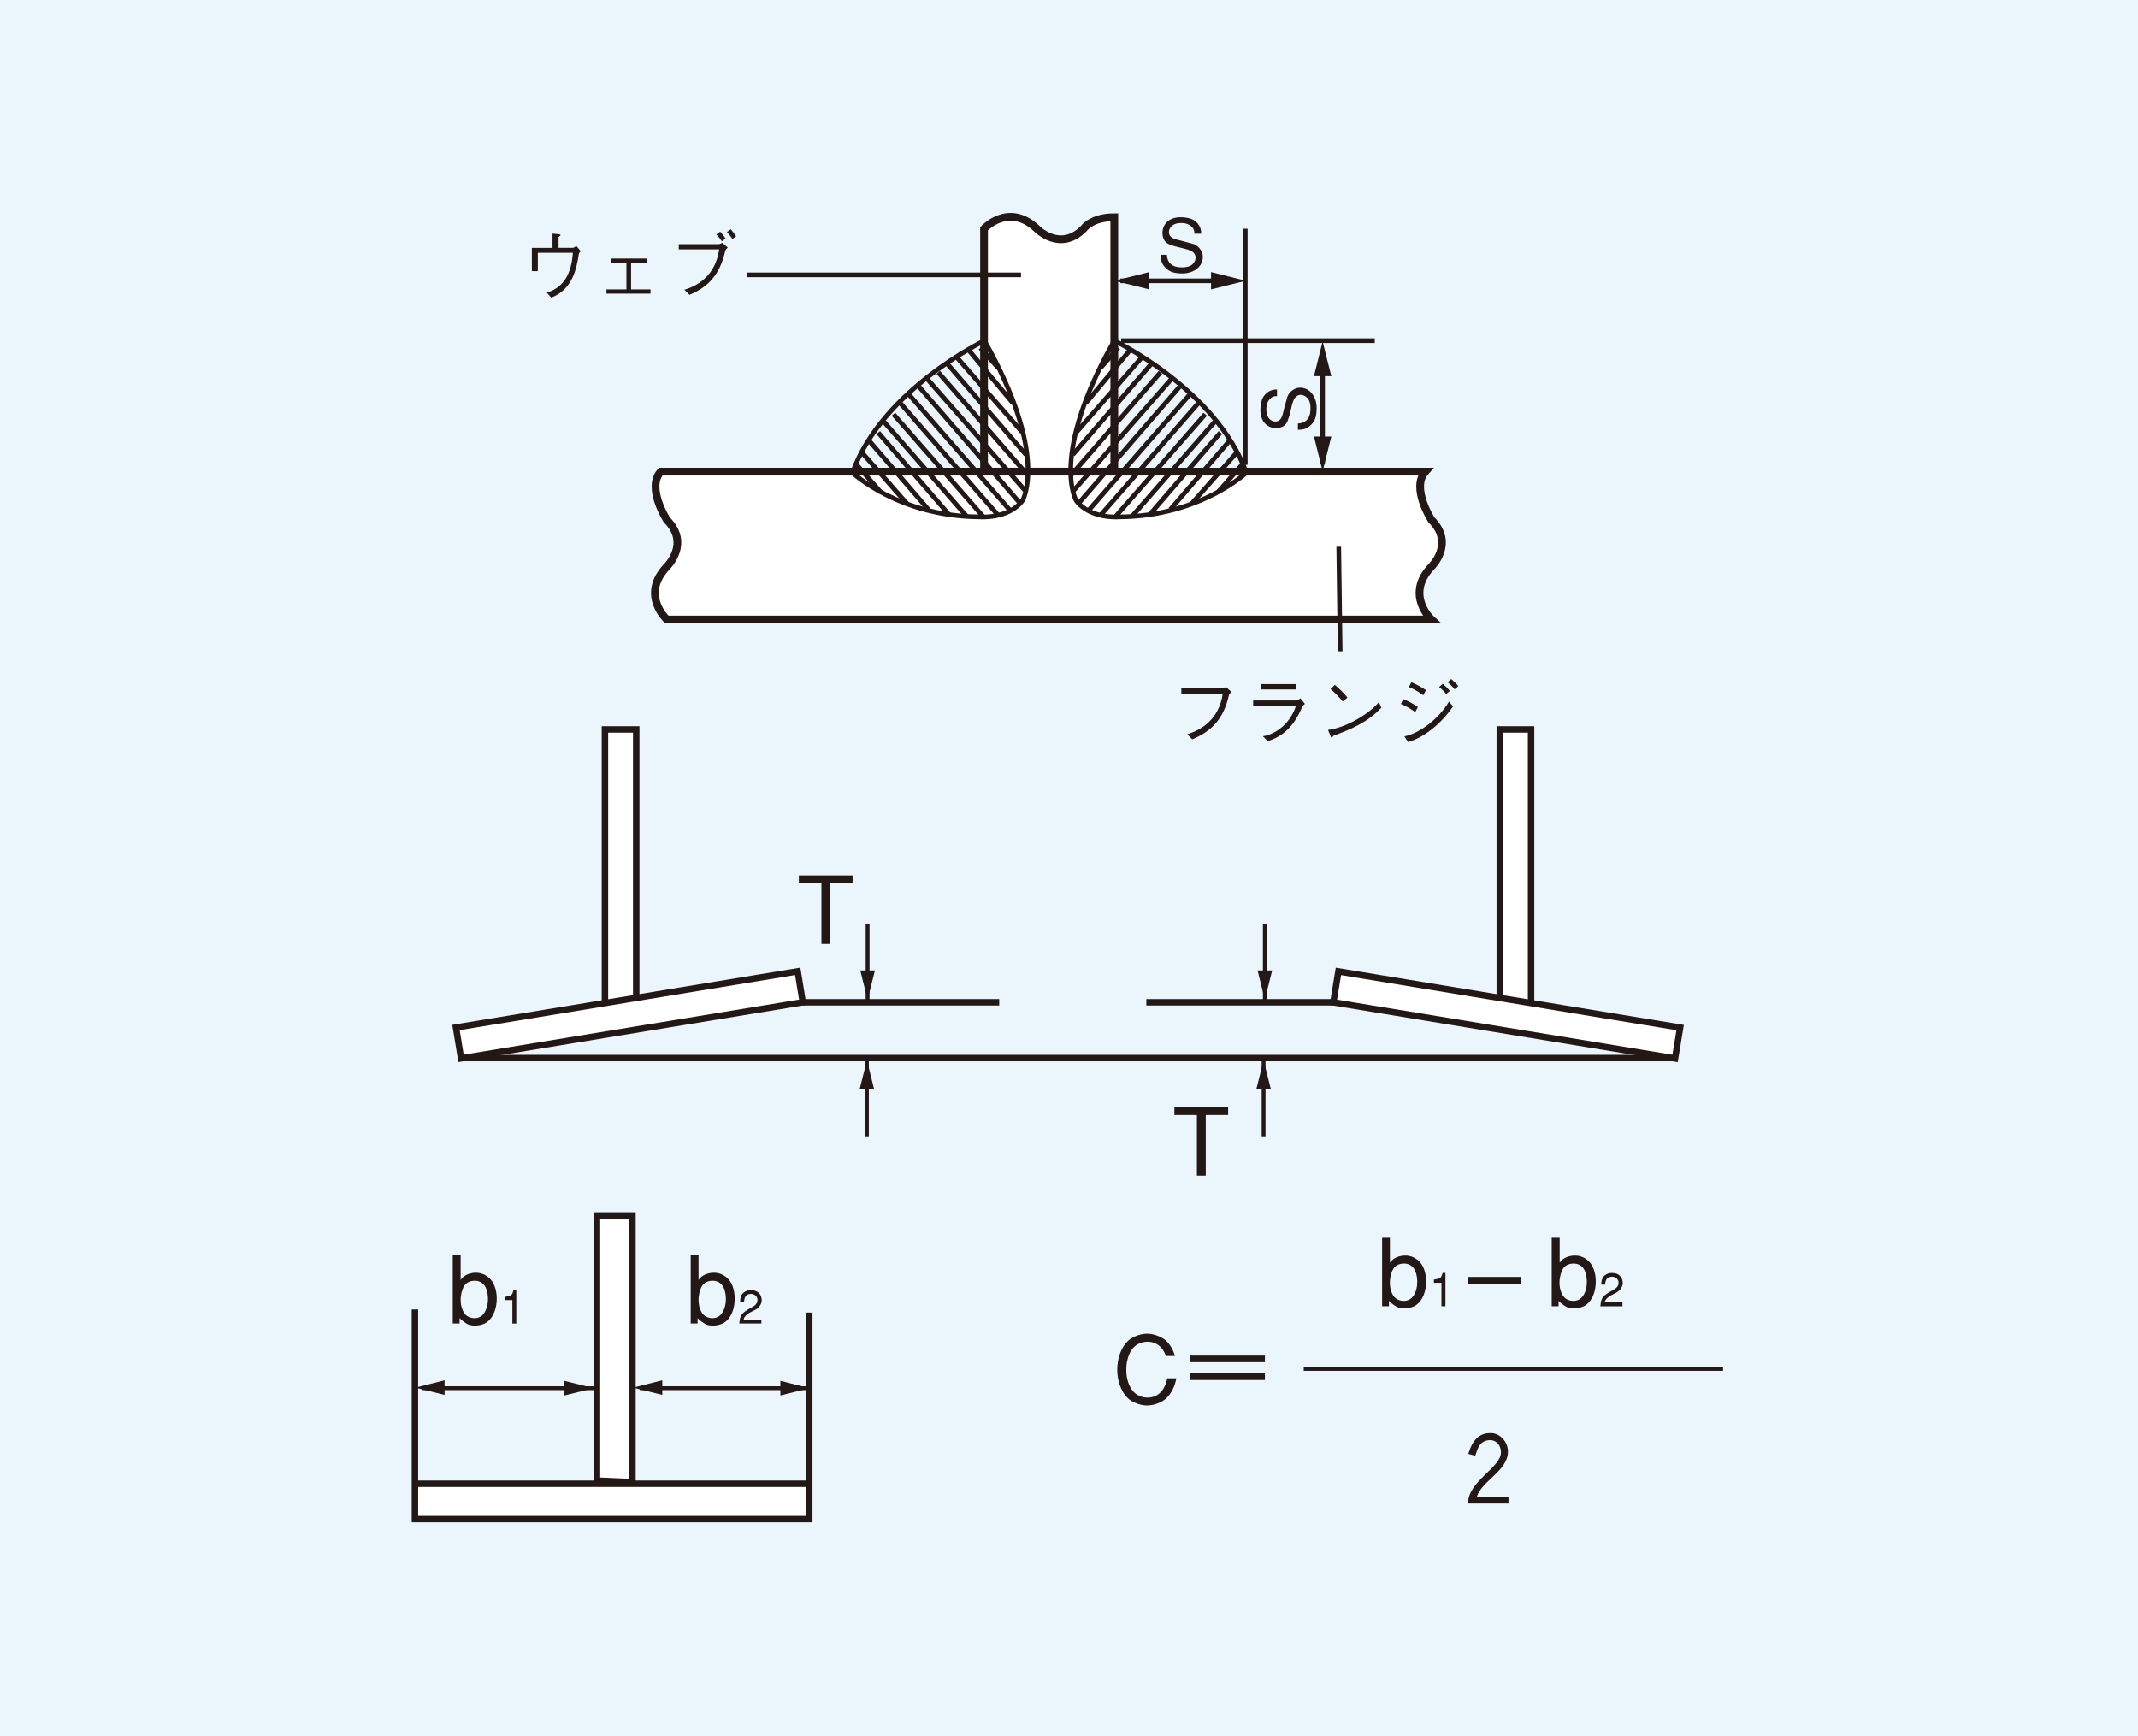 <?xml version="1.0" encoding="UTF-8"?><svg id="_イヤー_1" xmlns="http://www.w3.org/2000/svg" viewBox="0 0 311.58 253"><defs><style>.cls-1{fill:#fff;}.cls-2{fill:#eaf5fc;}.cls-3{stroke-width:.56px;}.cls-3,.cls-4,.cls-5,.cls-6{fill:none;stroke:#231815;}.cls-4{stroke-width:.68px;}.cls-5{stroke-width:1.13px;}.cls-7{fill:#231815;}.cls-6{stroke-width:.94px;}</style></defs><rect class="cls-2" width="311.58" height="253"/><g><rect class="cls-1" x="60.86" y="216.24" width="57.08" height="5.15"/><line class="cls-3" x1="184.15" y1="154.51" x2="184.15" y2="165.6"/><line class="cls-3" x1="184.33" y1="145.7" x2="184.33" y2="134.61"/><line class="cls-3" x1="126.44" y1="145.7" x2="126.44" y2="134.61"/><polygon class="cls-7" points="174.43 162.5 171.15 162.5 171.15 161.36 178.98 161.36 178.98 162.5 175.72 162.5 175.72 171.34 174.43 171.34 174.43 162.5"/><polygon class="cls-7" points="119.71 128.72 116.42 128.72 116.42 127.58 124.25 127.58 124.25 128.72 120.99 128.72 120.99 137.56 119.71 137.56 119.71 128.72"/><line class="cls-6" x1="244.14" y1="154.2" x2="67.18" y2="154.2"/><line class="cls-6" x1="194.42" y1="146.07" x2="167.06" y2="146.07"/><line class="cls-6" x1="145.62" y1="146.07" x2="116.89" y2="146.07"/><polyline class="cls-1" points="218.57 145.33 218.57 106.31 223.13 106.31 223.13 145.99"/><polyline class="cls-6" points="218.57 145.33 218.57 106.31 223.13 106.31 223.13 145.99"/><rect class="cls-1" x="217.3" y="122.68" width="4.56" height="50.47" transform="translate(38.03 340.61) rotate(-80.67)"/><rect class="cls-6" x="217.3" y="122.68" width="4.56" height="50.47" transform="translate(38.03 340.61) rotate(-80.67)"/><polyline class="cls-1" points="92.72 145.33 92.72 106.31 88.16 106.31 88.16 145.99"/><polyline class="cls-6" points="92.72 145.33 92.72 106.31 88.16 106.31 88.16 145.99"/><rect class="cls-1" x="66.48" y="145.63" width="50.47" height="4.56" transform="translate(-22.76 16.82) rotate(-9.33)"/><rect class="cls-6" x="66.48" y="145.63" width="50.47" height="4.56" transform="translate(-22.76 16.82) rotate(-9.33)"/><line class="cls-3" x1="86.53" y1="202.31" x2="61.44" y2="202.31"/><line class="cls-3" x1="117.99" y1="202.31" x2="93.24" y2="202.31"/><path class="cls-7" d="M70.51,191.45c-.36,.49-.94,.7-1.51,.65-.56-.04-1.09-.31-1.38-.78-.93-1.56-.31-3.46,.07-3.98,.31-.43,.86-.67,1.42-.68,.56-.03,1.15,.19,1.5,.7,.61,.83,.78,2.87-.11,4.09m-4.52-8.54v9.97h1v-.79c.23,.27,.56,.52,1,.8,.27,.2,.74,.3,1.23,.3s1.01-.11,1.42-.3c1.07-.53,1.62-1.79,1.74-3.1,.12-1.3-.21-2.65-.92-3.38-.67-.71-1.44-.92-2.11-.92s-1.25,.22-1.56,.42c-.33,.21-.54,.46-.65,.64v-3.65h-1.15Z"/><path class="cls-7" d="M75.24,192.89v-4.85h-.4c-.23,.75-.29,.82-1.27,.97v.46h1.1v3.42h.58Z"/><path class="cls-7" d="M105.17,191.45c-.36,.49-.94,.7-1.5,.65-.56-.04-1.09-.31-1.38-.78-.93-1.56-.31-3.46,.07-3.98,.31-.43,.86-.67,1.42-.68,.56-.03,1.15,.19,1.5,.7,.61,.83,.78,2.87-.11,4.09m-4.51-8.54v9.97h1v-.79c.23,.27,.56,.52,1,.8,.27,.2,.74,.3,1.23,.3s1.01-.11,1.42-.3c1.07-.53,1.63-1.79,1.74-3.1,.12-1.3-.2-2.65-.92-3.38-.67-.71-1.44-.92-2.11-.92s-1.24,.22-1.56,.42c-.33,.21-.55,.46-.66,.64v-3.65h-1.15Z"/><path class="cls-7" d="M110.05,190.91c.48-.25,1.14-.93,.92-1.72-.1-.61-.59-1.13-1.41-1.15-.23,0-.67-.04-1.15,.32-.53,.39-.53,1.02-.55,1.36h.58c.03-.65,.25-1.12,.99-1.15,.4-.01,1.03,.29,.96,.96-.02,.45-.37,.74-.66,.9l-.72,.41c-1.14,.67-1.18,1.2-1.27,2.04h3.22v-.57h-2.58c0-.46,.76-.95,.87-1l.79-.41Z"/><polyline class="cls-6" points="60.47 190.84 60.47 221.39 117.94 221.39 117.94 191.29"/><line class="cls-6" x1="60.86" y1="216.24" x2="118.32" y2="216.24"/><polygon class="cls-1" points="92.17 216.01 92.17 177.15 87 177.15 87 215.78 92.17 216.01"/><polygon class="cls-6" points="92.17 216.01 92.17 177.15 87 177.15 87 215.78 92.17 216.01"/><path class="cls-7" d="M169.92,197.63c-.16-.44-.37-.84-.62-1.14-.53-.64-1.3-.95-2.05-.95-.79,0-1.6,.31-2.15,.95-.59,.7-.98,1.91-.96,3.12-.03,1.22,.37,2.42,.96,3.12,.55,.64,1.36,.96,2.15,.96s1.53-.32,2.05-.96c.37-.45,.67-1.12,.82-1.86h1.31c-.19,1.07-.65,2.15-1.48,2.94-.44,.41-1.53,1.01-2.78,1.03-1.24-.02-2.34-.62-2.76-1.03-1.16-1.11-1.6-2.8-1.59-4.21,.01-1.41,.42-3.09,1.59-4.2,.42-.41,1.52-1.01,2.76-1.03,1.24,.02,2.34,.62,2.78,1.03,.64,.61,1.04,1.41,1.29,2.22h-1.33Z"/><path class="cls-7" d="M173.43,200.16h10.91v.96h-10.91v-.96Zm0-2.6h10.91v.96h-10.91v-.96Z"/><path class="cls-7" d="M205.92,188.94c-.35,.49-.94,.7-1.5,.65-.56-.04-1.09-.31-1.38-.78-.93-1.56-.31-3.46,.07-3.98,.32-.43,.86-.67,1.42-.68,.56-.03,1.15,.19,1.51,.7,.6,.83,.78,2.87-.11,4.09m-4.51-8.54v9.97h1v-.79c.23,.27,.56,.52,1,.8,.28,.2,.74,.3,1.23,.3s1.01-.11,1.42-.3c1.07-.53,1.63-1.79,1.74-3.1,.12-1.3-.21-2.65-.92-3.38-.67-.71-1.44-.92-2.11-.92s-1.24,.22-1.56,.42c-.33,.21-.55,.46-.66,.64v-3.65h-1.15Z"/><path class="cls-7" d="M210.07,190.38v-3.42h-1.1v-.47c.98-.15,1.04-.22,1.28-.97h.4v4.85h-.58Z"/><rect class="cls-7" x="213.94" y="186.1" width="7.7" height=".98"/><path class="cls-7" d="M230.64,188.94c-.35,.49-.94,.7-1.5,.65-.56-.04-1.09-.31-1.38-.78-.93-1.56-.31-3.46,.07-3.98,.31-.43,.86-.67,1.42-.68,.56-.03,1.15,.19,1.51,.7,.6,.83,.78,2.87-.11,4.09m-4.51-8.54v9.97h1v-.79c.23,.27,.56,.52,1,.8,.28,.2,.74,.3,1.23,.3s1.02-.11,1.43-.3c1.07-.53,1.63-1.79,1.74-3.1,.12-1.3-.21-2.65-.92-3.38-.67-.71-1.44-.92-2.11-.92s-1.24,.22-1.56,.42c-.33,.21-.54,.46-.65,.64v-3.65h-1.15Z"/><path class="cls-7" d="M234.73,188.81c-.1,.05-.87,.54-.86,1h2.58v.57h-3.22c.08-.85,.12-1.38,1.27-2.04l.72-.41c.28-.16,.64-.45,.66-.9,.06-.67-.57-.98-.96-.96-.75,.03-.97,.5-.99,1.15h-.58c.03-.35,.03-.98,.55-1.37,.48-.36,.92-.33,1.15-.32,.82,.02,1.3,.54,1.41,1.15,.21,.79-.45,1.47-.93,1.72l-.79,.41Z"/><path class="cls-7" d="M213.99,211.89c.73-2.53,2-3.04,3.28-3.04s2.49,1.22,2.49,2.71c0,2.78-3.78,4.22-4.53,6.57h4.61v.99h-5.9c0-3.26,4.8-5.23,4.8-7.45,0-1.16-.77-1.79-1.54-1.79-1.78,0-1.92,1.66-2.21,2.27l-1.01-.26Z"/><line class="cls-3" x1="190" y1="199.5" x2="251.11" y2="199.5"/><polygon class="cls-7" points="185.4 141.43 183.27 141.43 184.33 145.7 185.4 141.43"/><polygon class="cls-7" points="127.51 141.43 125.37 141.43 126.44 145.7 127.51 141.43"/><polygon class="cls-7" points="183.08 158.78 185.22 158.78 184.15 154.51 183.08 158.78"/><line class="cls-3" x1="126.34" y1="154.51" x2="126.34" y2="165.6"/><polygon class="cls-7" points="125.27 158.78 127.4 158.78 126.34 154.51 125.27 158.78"/><polygon class="cls-7" points="64.79 203.29 64.79 201.16 60.53 202.23 64.79 203.29"/><polygon class="cls-7" points="96.52 203.29 96.52 201.16 92.26 202.23 96.52 203.29"/><polygon class="cls-7" points="82.26 201.24 82.26 203.37 86.53 202.31 82.26 201.24"/><polygon class="cls-7" points="113.73 201.24 113.73 203.37 117.99 202.31 113.73 201.24"/><path class="cls-1" d="M143.41,33.34s3.57-3.91,7.7,0c0,0,3.35,3.46,6.81,0,0,0,1.12-1.68,4.47-1.68v37.07h-18.98V33.34Z"/><path class="cls-5" d="M143.41,33.34s3.57-3.91,7.7,0c0,0,3.35,3.46,6.81,0,0,0,1.12-1.68,4.47-1.68v37.07h-18.98V33.34Z"/><path class="cls-1" d="M97.18,90.28s-3.91-3.57,0-7.7c0,0,3.46-3.35,0-6.81,0,0-3.01-4.69-.89-7.03h111.43c-2.12,2.35,.89,7.03,.89,7.03,3.46,3.46,0,6.81,0,6.81-3.91,4.13,0,7.7,0,7.7H97.18Z"/><path class="cls-5" d="M97.18,90.28s-3.91-3.57,0-7.7c0,0,3.46-3.35,0-6.81,0,0-3.01-4.69-.89-7.03h111.43c-2.12,2.35,.89,7.03,.89,7.03,3.46,3.46,0,6.81,0,6.81-3.91,4.13,0,7.7,0,7.7H97.18Z"/><path class="cls-4" d="M162.39,49.65s14.87,7.1,19.24,19.24c0,0-6.75,6.36-18.5,6.44,0,0-4.22,.38-6.3-2.39,0,0-3.89-6.58,5.56-23.29Z"/><line class="cls-4" x1="160.43" y1="53.57" x2="162.96" y2="50.7"/><line class="cls-4" x1="158.22" y1="58.77" x2="164.69" y2="51.01"/><line class="cls-4" x1="156.89" y1="62.97" x2="166.32" y2="52.18"/><line class="cls-4" x1="156.34" y1="66.26" x2="167.72" y2="53.11"/><line class="cls-4" x1="156.06" y1="69.28" x2="169.12" y2="54.27"/><line class="cls-4" x1="156.45" y1="71.51" x2="170.74" y2="55.2"/><line class="cls-4" x1="157.16" y1="73.39" x2="171.91" y2="56.36"/><line class="cls-4" x1="158.69" y1="74.33" x2="173.47" y2="57.4"/><line class="cls-4" x1="160.39" y1="75.09" x2="174.7" y2="58.69"/><line class="cls-4" x1="162.45" y1="75.42" x2="175.64" y2="60.37"/><line class="cls-4" x1="165.03" y1="75.18" x2="177.02" y2="61.48"/><line class="cls-4" x1="167.56" y1="74.98" x2="177.86" y2="63.05"/><line class="cls-4" x1="170.56" y1="74.25" x2="179.35" y2="64.04"/><line class="cls-4" x1="173.61" y1="73.47" x2="180.28" y2="65.9"/><line class="cls-4" x1="177.5" y1="71.73" x2="180.98" y2="67.76"/><path class="cls-4" d="M143.47,49.65s-14.87,7.1-19.24,19.24c0,0,6.75,6.36,18.49,6.44,0,0,4.22,.38,6.3-2.39,0,0,3.89-6.58-5.56-23.29Z"/><line class="cls-4" x1="145.42" y1="53.57" x2="142.89" y2="50.7"/><line class="cls-4" x1="147.63" y1="58.77" x2="141.16" y2="51.01"/><line class="cls-4" x1="148.96" y1="62.97" x2="139.53" y2="52.18"/><line class="cls-4" x1="149.51" y1="66.26" x2="138.13" y2="53.11"/><line class="cls-4" x1="149.8" y1="69.28" x2="136.74" y2="54.27"/><line class="cls-4" x1="149.4" y1="71.51" x2="135.11" y2="55.2"/><line class="cls-4" x1="148.7" y1="73.39" x2="133.94" y2="56.36"/><line class="cls-4" x1="147.16" y1="74.33" x2="132.38" y2="57.4"/><line class="cls-4" x1="145.46" y1="75.09" x2="131.15" y2="58.69"/><line class="cls-4" x1="143.4" y1="75.42" x2="130.21" y2="60.37"/><line class="cls-4" x1="140.82" y1="75.18" x2="128.83" y2="61.48"/><line class="cls-4" x1="138.29" y1="74.98" x2="127.99" y2="63.05"/><line class="cls-4" x1="135.29" y1="74.25" x2="126.5" y2="64.04"/><line class="cls-4" x1="132.24" y1="73.47" x2="125.57" y2="65.9"/><line class="cls-4" x1="128.35" y1="71.73" x2="124.87" y2="67.76"/><line class="cls-4" x1="163.39" y1="49.65" x2="200.35" y2="49.65"/><line class="cls-4" x1="192.75" y1="51.99" x2="192.75" y2="67.62"/><polygon class="cls-7" points="191.49 54.82 194.02 54.82 192.75 49.76 191.49 54.82"/><polygon class="cls-7" points="194.02 63.62 191.49 63.62 192.75 68.68 194.02 63.62"/><line class="cls-4" x1="181.48" y1="33.34" x2="181.48" y2="67.74"/><line class="cls-4" x1="163.28" y1="40.93" x2="179.36" y2="40.93"/><polygon class="cls-7" points="176.49 39.65 176.49 42.18 181.55 40.92 176.49 39.65"/><polygon class="cls-7" points="167.49 42.18 167.49 39.65 162.42 40.92 167.49 42.18"/><path class="cls-7" d="M186.11,57.73c-.46-.02-.9,.11-1.26,.7-.31,.53-.3,.9-.3,1.3,0,1.8,1.66,2.12,2.15,1.22,.16-.28,.29-.66,.38-1.19,.18-.64,.36-1.29,.53-1.93,.23-.67,.99-1.29,1.74-1.33,1.56-.08,2.58,1.39,2.53,3.08-.03,1.03-.16,1.8-.99,2.5-.63,.52-1.12,.54-1.74,.56v-.93c.46,.01,1.54-.16,1.78-1.51,.04-.23,.07-.63,.04-1.03-.04-.41-.14-.82-.38-1.1-.43-.5-1.33-.89-1.97,.04-.24,.46-.39,1.1-.5,1.63-.25,1.06-.12,.54-.47,1.6-.12,.34-.46,.94-1.44,1.04-1.27,.13-2.53-.72-2.53-2.62,0-.65,.12-1.43,.41-1.89,.66-1.06,1.65-1.13,2.01-1.1v.98Z"/><path class="cls-7" d="M174.06,34.07c.02-.46-.11-.9-.7-1.26-.53-.31-.9-.3-1.3-.3-1.8,0-2.12,1.66-1.22,2.15,.28,.16,.66,.29,1.19,.39,.64,.17,1.28,.36,1.93,.52,.67,.24,1.29,.99,1.33,1.75,.08,1.56-1.39,2.58-3.08,2.53-1.03-.03-1.8-.16-2.5-.98-.52-.63-.54-1.13-.57-1.74h.93c-.01,.46,.16,1.54,1.51,1.78,.23,.04,.63,.08,1.03,.04,.41-.04,.83-.14,1.11-.37,.5-.43,.89-1.33-.04-1.97-.46-.23-1.1-.38-1.63-.51-1.06-.24-.55-.12-1.59-.47-.35-.12-.95-.46-1.04-1.44-.12-1.27,.73-2.53,2.63-2.53,.65,0,1.42,.12,1.9,.41,1.06,.65,1.13,1.65,1.09,2h-.98Z"/><line class="cls-4" x1="195.1" y1="79.68" x2="195.31" y2="94.92"/><path class="cls-7" d="M172.16,101.08v-.75h6c.1,0,.32-.11,.5-.2l.8,.7c-.14,.15-.32,.33-.37,.51-.8,3.58-2.69,5.31-5.34,6.41l-.73-.74c2.05-.62,4.63-2.15,5.18-5.93h-6.04Z"/><path class="cls-7" d="M188.9,100.48h-5.1v-.78h5.1v.78Zm-6.27,2.39v-.79h6.3c.13,0,.46-.18,.59-.31l.65,.81c-.17,.14-.31,.25-.37,.39-.66,1.46-1.81,4.08-5.05,5.04l-.7-.7c2.65-.47,4.3-2.7,4.81-4.45h-6.24Z"/><path class="cls-7" d="M195.68,102.23c-.38-.52-1.34-1.46-1.77-1.81l.62-.61c.44,.36,1.47,1.33,1.85,1.86l-.71,.56Zm5.63,.9c-2.04,2.2-4.6,3.22-6.93,4.08-.12,.04-.17,.26-.27,.3-.1,.04-.17-.16-.25-.35l-.32-.78c2.7-.32,6.1-2.44,7.4-4.05l.37,.79Z"/><path class="cls-7" d="M212.52,100c-.15-.25-.81-.87-1.02-1.03l-.53,.45c.2,.15,.86,.78,1.02,1.03l.53-.45Zm-7.2,.13c.73,.29,1.43,.68,2.1,1.19l.39-.74c-.53-.39-1.61-.96-2.13-1.15l-.36,.7Zm-1.17,2.46c.72,.3,1.41,.68,2.1,1.19l.38-.74c-.52-.4-1.6-.97-2.12-1.15l-.36,.7Zm7.02-.34c-1.62,2.7-4.4,4.64-6.5,5.07l.54,.83c2.66-.77,5.13-3.09,6.55-5.2l-.59-.7Zm.11-1.56c-.15-.25-.8-.88-1.02-1.03l-.53,.46c.21,.15,.87,.77,1.02,1.03l.53-.45Z"/><path class="cls-7" d="M80.53,34.05l.75,.08c.2,.03,.4,.02,.4,.15,0,.12-.28,.19-.28,.3v1.54h2.09c.1,0,.3-.13,.51-.26l.63,.74c-.17,.19-.26,.29-.28,.42-.31,2.13-.94,5.21-4.02,6.36l-.64-.73c2.15-.66,3.55-2.31,3.8-5.81h-5.11v2.68h-.87v-3.39h3.01v-2.07Z"/><polygon class="cls-7" points="94.8 42.8 88.38 42.8 88.38 42.18 91.29 42.18 91.29 38.27 89 38.27 89 37.68 94.22 37.68 94.22 38.27 91.97 38.27 91.97 42.18 94.8 42.18 94.8 42.8"/><path class="cls-7" d="M105.74,34.76c-.18-.29-.56-.76-.79-1l-.55,.41c.25,.24,.62,.72,.81,1l.53-.41Zm-.93,1.58c-.54,3.76-3.02,5.28-5.07,5.89l.74,.74c2.65-1.1,4.42-2.85,5.22-6.43,.04-.18,.22-.31,.36-.46l-.8-.7c-.17,.1-.39,.21-.49,.21h-5.85v.75h5.89Zm2.47-1.91c-.18-.29-.56-.76-.79-1.02l-.55,.41c.25,.25,.62,.72,.8,1.01l.54-.4Z"/><line class="cls-4" x1="148.79" y1="40.06" x2="108.91" y2="40.06"/></g></svg>